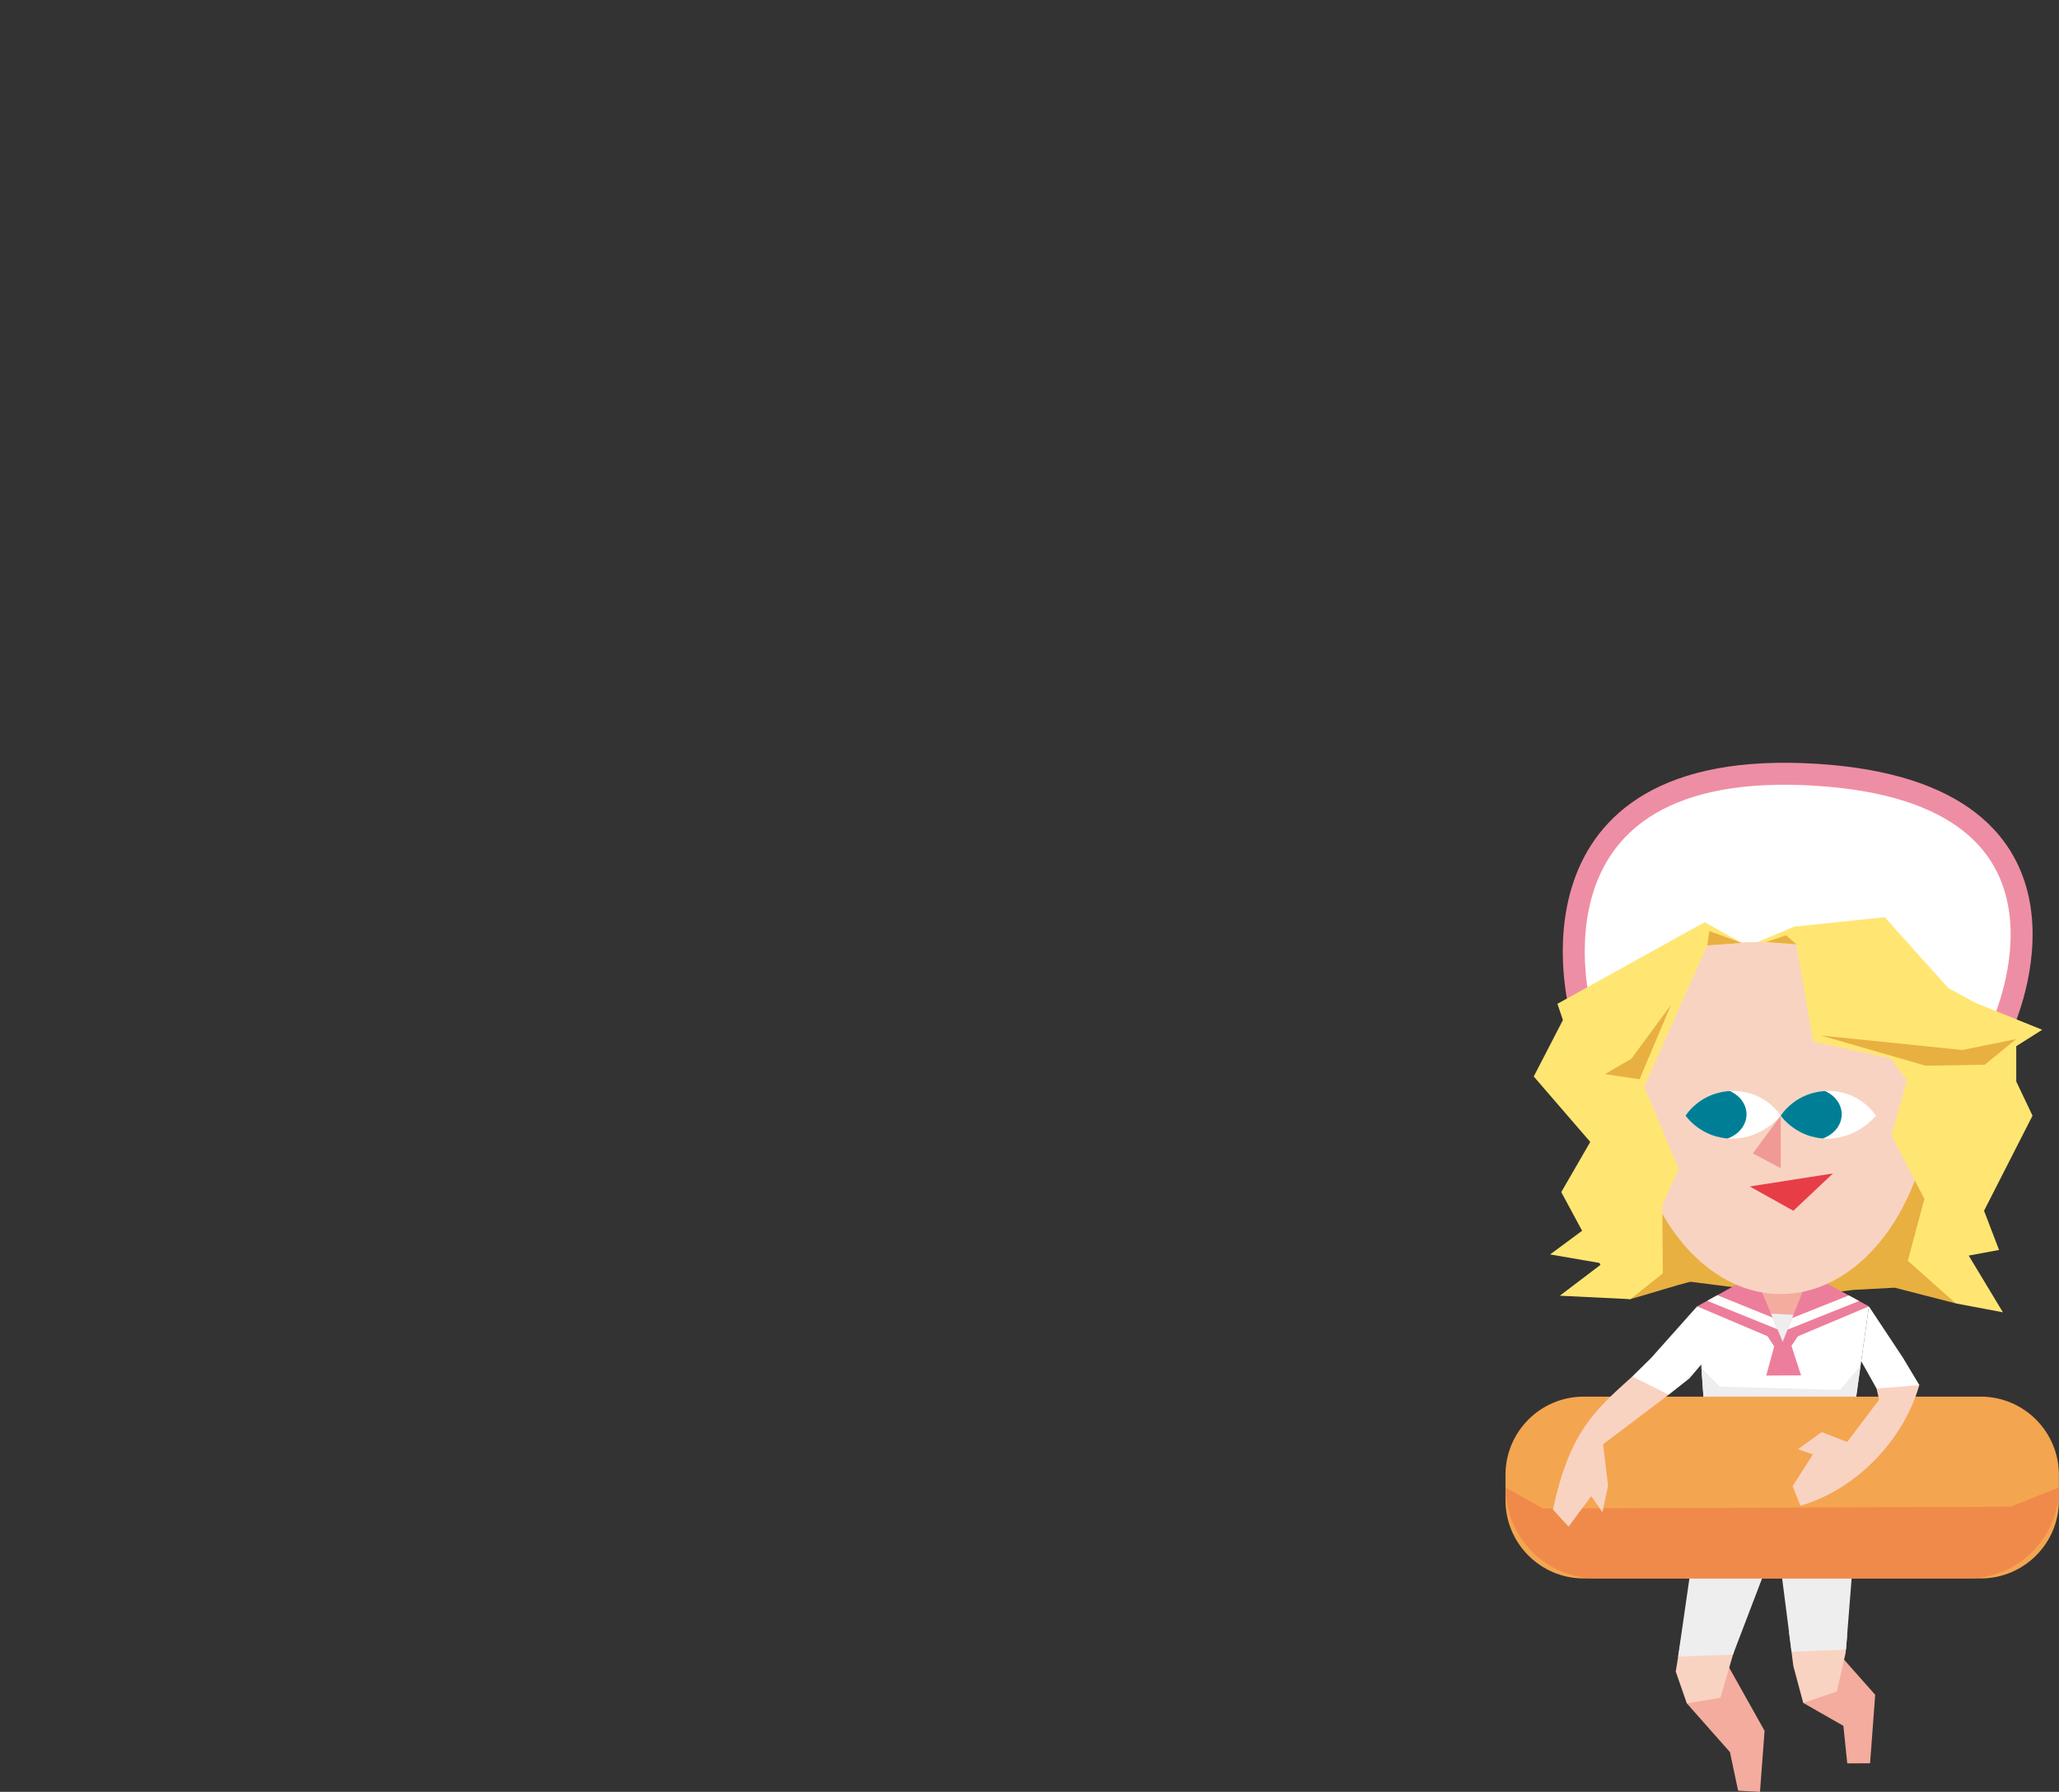 <?xml version="1.0" encoding="utf-8"?>
<!-- Generator: Adobe Illustrator 23.1.1, SVG Export Plug-In . SVG Version: 6.00 Build 0)  -->
<svg version="1.1" id="レイヤー_1" xmlns="http://www.w3.org/2000/svg" xmlns:xlink="http://www.w3.org/1999/xlink" x="0px"
	 y="0px" viewBox="0 0 1974.9 1718.8" style="enable-background:new 0 0 1974.9 1718.8;" xml:space="preserve">
<rect x="0" y="0" width="1974.9" height="1718.8" fill="#333333" stroke="none"/>
<style type="text/css">
	.st0{fill:#FFFFFF;}
	.st1{fill:#EEEEEF;}
	.st2{fill:#F3AC9D;}
	.st3{fill:#F9D3C1;}
	.st4{fill:#F4A550;}
	.st5{fill:#FDD603;}
	.st6{fill:#E8B041;}
	.st7{clip-path:url(#SVGID_2_);fill:#004E7A;stroke:#FFFFFF;stroke-width:8.644;stroke-miterlimit:10;}
	.st8{clip-path:url(#SVGID_4_);fill:#004E7A;stroke:#FFFFFF;stroke-width:8.644;stroke-miterlimit:10;}
	.st9{fill:#EC7E9B;}
	.st10{fill:#004E7A;}
	.st11{fill:#E73D47;}
	.st12{fill:#F19A95;}
	.st13{fill:#FFE673;}
	.st14{clip-path:url(#SVGID_6_);fill:#007E96;}
	.st15{clip-path:url(#SVGID_8_);fill:#007E96;}
	.st16{fill:none;stroke:#EE8EA4;stroke-width:21.072;stroke-miterlimit:10;}
	.st17{fill:#F08A4A;}
</style>
<polygon class="st0" points="1627.8,1253.1 1642,1455.6 1764.3,1453.7 1792.6,1253.2 "/>
<polygon class="st1" points="1634.4,1347.2 1631.9,1312.1 1649.6,1330.1 1764.9,1333.2 1784.5,1310 1779.3,1347.2 "/>
<polygon class="st2" points="1617.9,1633.9 1659.3,1680.7 1667.1,1717.7 1688.1,1718.8 1692.5,1660.3 1657.9,1598.5 "/>
<polygon class="st3" points="1614.1,1561.3 1607.3,1603.4 1617.9,1633.9 1650.2,1628.6 1667.4,1569.3 "/>
<polygon class="st2" points="1729.6,1633.5 1768.1,1655.5 1771.8,1691.5 1793.7,1691.4 1798.6,1625.7 1768.2,1591.4 "/>
<polygon class="st3" points="1715.9,1565.3 1720.1,1598.2 1729.6,1633.5 1761.8,1622.5 1770.2,1585.7 1771.8,1567.6 "/>
<polygon class="st1" points="1708.7,1509 1718.4,1584.5 1770.6,1582.3 1776.8,1503.8 "/>
<polygon class="st1" points="1691.5,1510.4 1662.2,1587.1 1609.6,1589.1 1624.5,1485.7 "/>
<path class="st4" d="M1899.8,1514.1h-380.8c-41.4,0-75-33.6-75-75v-24.4c0-41.4,33.6-75,75-75h380.8c41.4,0,75,33.6,75,75v24.4
	C1974.9,1480.5,1941.3,1514.1,1899.8,1514.1z"/>
<path class="st3" d="M1840.9,1328.7c-14.9,51.8-59,99.4-114,115.7l-7.5-18.8l19.5-30.5l-14.4-4.9l22.8-16.5l24.4,9.5l30.7-40.6
	l-6-25.5l27.8-16.1L1840.9,1328.7z"/>
<g>
	<path class="st5" d="M1585,996.7"/>
	<polygon class="st6" points="1841.6,1120.6 1744.7,1229.5 1745.8,1241.3 1778,1237.3 1817.3,1235.2 1876,1250.3 1840.3,1204.5 
		1854.4,1148.9 	"/>
	<polygon class="st6" points="1591.7,1222.6 1555.7,1245.1 1563.8,1246.2 1609.8,1232.6 1621.3,1229.5 1645.6,1232.6 1676.6,1236.5 
		1594.4,1156 	"/>
	<polygon class="st2" points="1678.3,1229.5 1738.6,1232.8 1710.7,1288.1 	"/>
	<polygon class="st1" points="1684.3,1259.4 1731.5,1261.8 1710.3,1288.1 	"/>
	<g>
		<defs>
			<polygon id="SVGID_1_" points="1683,1222.6 1627.8,1253.1 1710.3,1288.1 			"/>
		</defs>
		<use xlink:href="#SVGID_1_"  style="overflow:visible;fill:#EC7E9B;"/>
		<clipPath id="SVGID_2_">
			<use xlink:href="#SVGID_1_"  style="overflow:visible;"/>
		</clipPath>
		<line class="st7" x1="1639.4" y1="1243.9" x2="1711.2" y2="1273"/>
	</g>
	<g>
		<defs>
			<polygon id="SVGID_3_" points="1735.7,1222.2 1792.6,1253.1 1709.5,1288.1 			"/>
		</defs>
		<use xlink:href="#SVGID_3_"  style="overflow:visible;fill:#EC7E9B;"/>
		<clipPath id="SVGID_4_">
			<use xlink:href="#SVGID_3_"  style="overflow:visible;"/>
		</clipPath>
		<line class="st8" x1="1782.2" y1="1243.7" x2="1708.2" y2="1273.3"/>
	</g>
	<polygon class="st9" points="1688.6,1271.4 1701.7,1291.5 1694.1,1319.5 1727.5,1319.3 1718.3,1291 1731.8,1270.7 1709.6,1287.7 	
		"/>
	<ellipse class="st3" cx="1708" cy="1032.9" rx="146.4" ry="208.4"/>
	<path class="st10" d="M1645.6,1232.6"/>
	<polygon class="st11" points="1678.3,1138.1 1758.1,1125.6 1720.1,1161.4 	"/>
	<polygon class="st12" points="1708,1070.2 1681.2,1106.4 1708,1120.6 	"/>
	<polygon class="st13" points="1769.3,806 1624.3,812.2 1538.3,854.7 1510.9,955.6 1471.1,1032.6 1525.3,1095.4 1497.5,1143.5 
		1535.1,1213.3 1496.1,1242.9 1563.8,1246.2 1594.9,1221.5 1594.4,1156 1610.1,1121.1 1571.1,1042.8 1637.5,906.9 1678.7,870.5 
		1727.7,902.3 1829.1,1036.2 1814.2,1089 1845.8,1150 1829.9,1209.4 1876,1250.3 1921.1,1258.8 1888.3,1204.4 1917.4,1199 
		1903,1161.4 1949.5,1070.2 1933.9,1037.4 1933.9,964.8 1863.8,863.8 	"/>
	<g>
		<defs>
			<path id="SVGID_5_" d="M1616.7,1070.2c0,0,15,22,44.5,22c29.5,0,46.8-22,46.8-22s-14.4-23.7-45.7-23.7
				C1631.1,1046.5,1616.7,1070.2,1616.7,1070.2z"/>
		</defs>
		<use xlink:href="#SVGID_5_"  style="overflow:visible;fill:#FFFFFF;"/>
		<clipPath id="SVGID_6_">
			<use xlink:href="#SVGID_5_"  style="overflow:visible;"/>
		</clipPath>
		<ellipse class="st14" cx="1645" cy="1068.9" rx="30.2" ry="25.3"/>
	</g>
	<g>
		<defs>
			<path id="SVGID_7_" d="M1708,1070.2c0,0,15,22,44.5,22c29.5,0,46.8-22,46.8-22s-14.4-23.7-45.7-23.7
				C1722.4,1046.5,1708,1070.2,1708,1070.2z"/>
		</defs>
		<use xlink:href="#SVGID_7_"  style="overflow:visible;fill:#FFFFFF;"/>
		<clipPath id="SVGID_8_">
			<use xlink:href="#SVGID_7_"  style="overflow:visible;"/>
		</clipPath>
		<ellipse class="st15" cx="1736.3" cy="1068.9" rx="30.2" ry="25.3"/>
	</g>
	<g>
		<path class="st0" d="M1515.8,964.2c0,0-65.9-239.4,226.3-221.1c281.5,17.7,178.5,235.8,178.5,235.8s-88.5-66.7-203.3-74
			C1655,901,1591,903.4,1515.8,964.2z"/>
	</g>
	<g>
		<path class="st16" d="M1515.9,968.3c0,0-66.1-243.5,226.2-225.1c281.5,17.7,178.6,239.9,178.6,239.9"/>
	</g>
	<polygon class="st13" points="1723,905.8 1685.9,903.6 1720.8,888.9 1807.7,879.8 1873.9,953.5 1958.8,987.8 1896.3,1027.3 
		1847.1,1022.3 1739.2,999.3 	"/>
	<polygon class="st6" points="1746.7,993.3 1882.2,1007.2 1933.9,996.7 1903.7,1021.3 1847.1,1022.3 	"/>
	<polygon class="st6" points="1694.1,903.6 1723,905.8 1713.1,897.2 	"/>
	<polygon class="st13" points="1670.4,904.4 1670.4,904.4 1637.5,906.9 1577,1042.4 1610.1,1121.1 1552.4,1214.6 1486.8,1203.3 
		1541.4,1162.9 1515.5,1036.2 1505.3,996.7 1493.8,962.9 1635,884.6 	"/>
	<polygon class="st6" points="1602.7,964 1564.7,1015.6 1539.4,1030.3 1572.6,1035.3 	"/>
	<polygon class="st6" points="1670.4,904.4 1637.5,906.9 1639.5,893.1 	"/>
</g>
<polygon class="st0" points="1792.6,1253.2 1824.3,1301 1840.9,1328.7 1799.9,1331.9 1785.2,1305.7 "/>
<path class="st17" d="M1974.9,1426.8L1974.9,1426.8c0,48.2-39.1,87.3-87.2,87.3h-356.4c-48.2,0-87.2-39.1-87.2-87.2v0l35.8,20.1
	l448.3-1.7L1974.9,1426.8z"/>
<path class="st3" d="M1565.6,1320.4c-36.5,32.8-60.2,53.7-76.1,127.6l15,16.4l21.7-29.2l10.8,15.3l5.4-25.3l-4.8-39.8l63-47.6
	l-18.4-23.8L1565.6,1320.4z"/>
<polygon class="st0" points="1627.8,1253.1 1583.6,1302.7 1565.6,1320.4 1600.6,1337.8 1620.4,1322.2 1636.5,1303.3 "/>
</svg>
